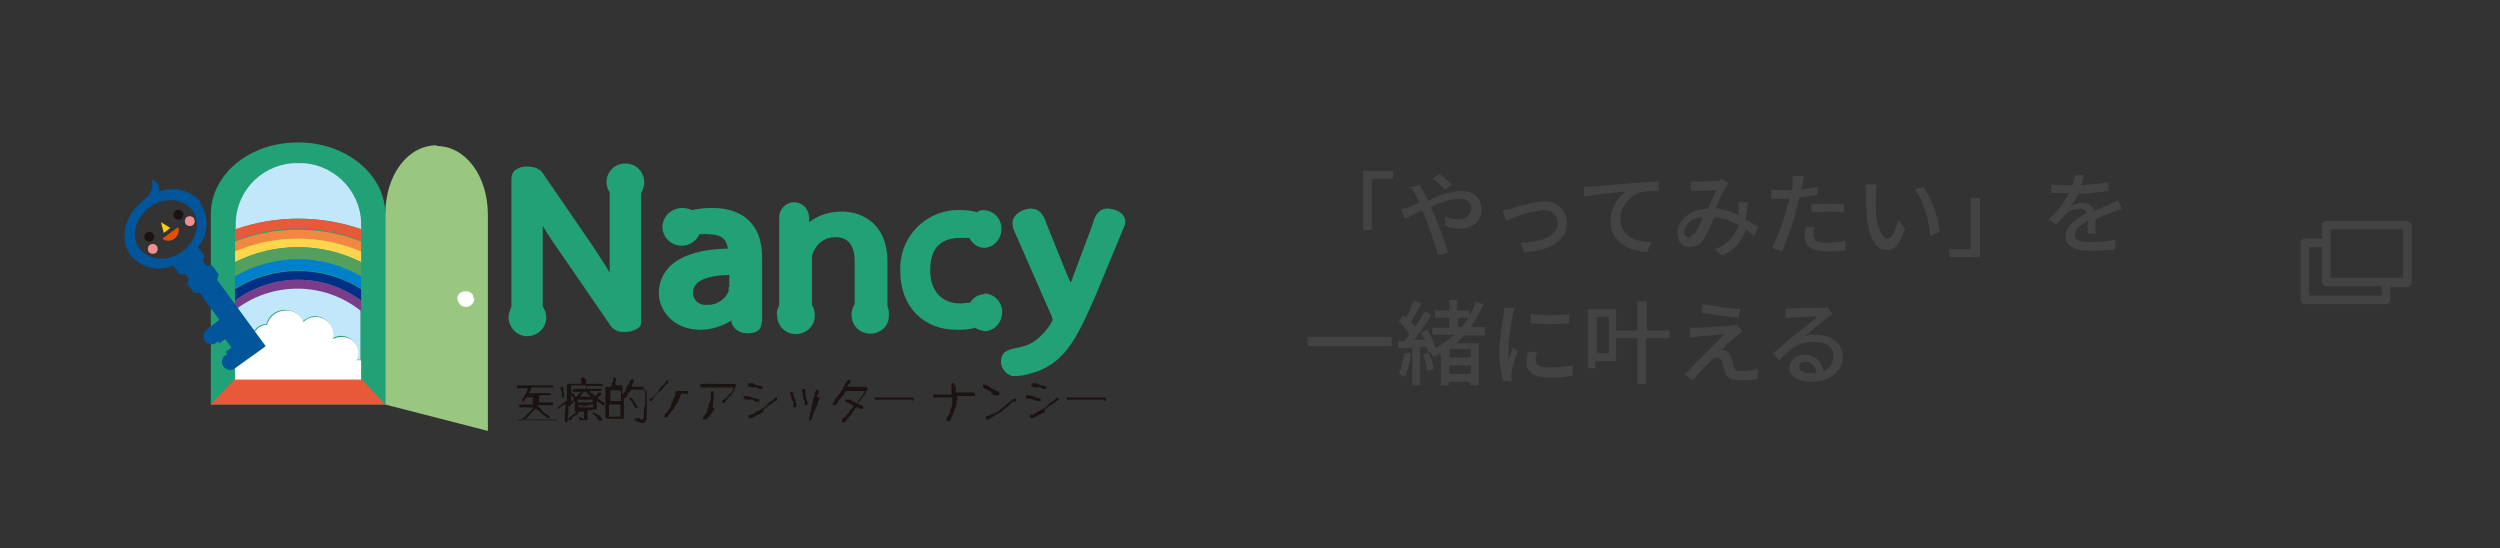 <?xml version="1.0" encoding="UTF-8"?>
<svg id="_レイヤー_1" data-name="レイヤー_1" xmlns="http://www.w3.org/2000/svg" version="1.1" viewBox="0 0 351 77">
  <rect x="0" y="0" width="351" height="77" fill="#333333" stroke="none"/>
  <!-- Generator: Adobe Illustrator 29.6.1, SVG Export Plug-In . SVG Version: 2.1.1 Build 9)  -->
  <defs>
    <style>
      .st0 {
        fill: #00559b;
      }

      .st1 {
        fill: #434343;
      }

      .st2 {
        fill: #003086;
      }

      .st3 {
        fill: #ffd54e;
      }

      .st4 {
        fill: #fff;
      }

      .st5 {
        fill: #c2e7fa;
      }

      .st6 {
        fill: #23a176;
      }

      .st7 {
        fill: #ffd300;
      }

      .st8 {
        fill: #9ac780;
      }

      .st9 {
        fill: #539f5d;
      }

      .st10 {
        fill: #e75939;
      }

      .st11 {
        fill: #0080cc;
      }

      .st12 {
        fill: #f18741;
      }

      .st13 {
        fill: #7b3d8b;
      }

      .st14 {
        fill: #1a1311;
      }

      .st15 {
        fill: #ed8f93;
      }

      .st16 {
        fill: #e74f00;
      }
    </style>
  </defs>
  <g id="_レイヤー_2" data-name="レイヤー_2">
    <g id="_レイヤー_1-2" data-name="レイヤー_1-2">
      <g id="_グループ_242" data-name="グループ_242">
        <g id="_グループ_226" data-name="グループ_226">
          <path id="_パス_634" data-name="パス_634" class="st1" d="M191.4,32.3h1.2v-7.2h3v-1.1h-4.2v8.3ZM203.8,25.9c-.5-.5-1.1-1-1.7-1.5l-.9.7c.6.5,1.2,1,1.7,1.5l1-.7ZM197.9,26.1c.3.3.5.6.7,1,.2.4.4.8.7,1.3-.5.2-.9.4-1.4.6-.4.2-.8.3-1.2.4l.6,1.3c.6-.3,1.4-.7,2.4-1.2l.4,1c.7,1.7,1.3,3.5,1.8,5.3l1.4-.3c-.4-1.4-1.3-4-2-5.5-.1-.3-.3-.6-.4-.9,1.2-.7,2.6-1.1,4-1.2,1.1,0,1.7.6,1.7,1.3s-.6,1.6-1.9,1.6c-.6,0-1.2-.2-1.8-.4v1.3c.6.2,1.3.4,2,.4,2,0,3.1-1.1,3.1-2.7s-1.1-2.6-3-2.6c-1.6.2-3.1.6-4.5,1.4-.2-.5-.5-1-.7-1.4-.1-.2-.4-.7-.5-.9l-1.4.5ZM211,29.7l.5,1.3c1.6-.8,3.4-1.3,5.2-1.5,1,0,1.9.6,2,1.6v.2c0,1.9-2.3,2.7-5.2,2.8l.5,1.3c3.7-.2,6-1.6,6-4.1,0-1.6-1.3-3-2.9-3,0,0,0,0,0,0-.1,0-.2,0-.4,0-1.6.1-3.1.5-4.6,1-.4.1-.8.2-1.3.3h0ZM222.4,26.2v1.4c1.6-.3,4.7-.6,5.9-.7-1.4,1-2.2,2.5-2.2,4.2,0,2.8,2.6,4.2,5.2,4.3l.5-1.4c-2.1,0-4.3-.9-4.3-3.2,0-1.7,1.2-3.3,2.9-3.8.8-.2,1.7-.2,2.5-.2v-1.3c-.9,0-2.2.1-3.6.2-2.4.2-4.6.4-5.6.5-.2,0-.7,0-1.2,0h0ZM237.8,32.8c-.3.3-.4.5-.7.5-.4,0-.7-.3-.6-.7h0c0-1,.9-2,2.6-2.1-.3.8-.7,1.6-1.2,2.4h0ZM246.6,31.7c-.4-.3-.9-.6-1.5-.9.1-.8.2-1.6.3-2.4h-1.3c0,.3,0,.7,0,1.1,0,.2,0,.5,0,.7-1-.5-2.1-.8-3.2-1,.5-1.2,1-2.4,1.4-2.9.1-.2.2-.3.4-.5l-.8-.6c-.2,0-.5.1-.7.2-.6,0-2.1.1-2.8.1h-1v1.3c.4,0,.8,0,1.1,0,.6,0,1.9-.1,2.5-.1-.4.7-.8,1.7-1.2,2.6-2.5.1-4.3,1.6-4.3,3.5,0,1,.6,1.8,1.6,1.9h.2c.7,0,1.4-.4,1.8-1,.6-1,1.1-2.1,1.6-3.2,1.2.1,2.3.5,3.4,1.1-.5,1.6-1.8,2.9-3.4,3.4l1.1.9c1.6-.7,2.8-2,3.3-3.7.4.3.8.6,1.2,1l.6-1.5ZM254.3,29.8c.8,0,1.6-.1,2.4-.1.7,0,1.5,0,2.2.2v-1.2c-.7,0-1.5-.1-2.2-.1-.8,0-1.6,0-2.4.1v1.2ZM255.2,26.2c-.8.2-1.5.3-2.3.4l.2-.8c0-.3.1-.8.2-1.1h-1.6c0,.3,0,.7,0,1,0,.2,0,.6-.1,1-.5,0-.9,0-1.3,0-.5,0-1,0-1.6-.1v1.3c.5,0,.9,0,1.5,0h1c0,.4-.2.9-.3,1.2-.5,2-1.2,3.9-2.1,5.7l1.4.5c.8-1.9,1.5-3.9,2-5.9.1-.5.3-1.1.4-1.7.9-.1,1.7-.2,2.6-.4v-1.3ZM253.6,31.7c-.1.5-.2,1.1-.2,1.6,0,1.3,1.1,2,3.2,2,.9,0,1.7,0,2.5-.2v-1.3c-.8.2-1.7.2-2.6.3-1.6,0-1.9-.5-1.9-1.1,0-.4,0-.8.2-1.1h-1.2ZM263.5,25.9h-1.6c0,.4.1.8.1,1.1,0,1.1,0,2.3.1,3.5.4,3.4,1.5,4.6,2.8,4.6s1.7-.8,2.6-3l-1-1.2c-.3,1.2-.8,2.6-1.5,2.6s-1.4-1.3-1.6-3.4c0-1-.1-1.9,0-2.9,0-.4,0-.9.1-1.3h0ZM270.1,26.2l-1.3.4c1.3,1.5,2,4.3,2.2,6.5l1.3-.5c-.2-2.3-1-4.5-2.3-6.4ZM277.9,27.8h-1.2v7.2h-3v1.1h4.3v-8.3ZM294.2,33.2c0-.6,0-1.6,0-2.4.9-.4,1.7-.8,2.4-1,.4-.1,1-.4,1.3-.5l-.5-1.2-1.2.6c-.6.3-1.3.5-2.1.9-.3-.7-1-1.1-1.7-1.1-.6,0-1.1.1-1.6.4.4-.5.7-1.1,1-1.7,1.4,0,2.8-.2,4.2-.4v-1.2c-1.3.2-2.5.3-3.8.4.2-.6.3-1.1.4-1.4h-1.3c0,.4-.2.9-.3,1.4h-.8c-.7,0-1.5,0-2.2-.1v1.2c.7,0,1.6,0,2.1,0h.4c-.7,1.4-1.7,2.7-2.9,3.7l1.1.8c.4-.5.8-.9,1.2-1.4.6-.6,1.3-.9,2.1-.9.4,0,.8.2,1,.6-1.5.8-3,1.8-3,3.3s1.5,2,3.4,2c1.2,0,2.4,0,3.6-.2v-1.3c-1.2.2-2.4.3-3.6.3-1.3,0-2.1-.2-2.1-1s.7-1.3,1.8-2v1.8h1.2ZM183.6,47.3v1.3h11.8v-1.3h-11.8ZM197.1,49.5c0,1-.3,2-.7,3,.3.1.6.3.9.4.4-1.1.7-2.2.8-3.3h-1ZM199.8,49.8c.3.7.5,1.5.6,2.3l.9-.3c-.1-.8-.4-1.6-.7-2.3l-.9.3ZM206.5,50.2h-3v-1.2h3v1.2ZM203.5,52.5v-1.2h3v1.2h-3ZM204.6,44.6h1.6c-.3.5-.6.9-1,1.3h-.5v-1.3ZM208.5,46.9v-1h-2c.7-1,1.3-2.1,1.8-3.2l-1.1-.3c-.2.7-.5,1.3-.9,1.9v-.7h-1.7v-1.5h-1.1v1.5h-2v1h2v1.4h-2.4v1h3.1c-.8.7-1.7,1.3-2.6,1.9-.3-.9-.7-1.8-1.2-2.6l-.9.4c.2.3.3.6.5,1h-1.5c.9-1,1.8-2.4,2.5-3.5l-1-.5c-.4.8-.8,1.5-1.3,2.2-.2-.2-.4-.5-.6-.7.5-.9,1-1.7,1.5-2.6l-1.1-.4c-.3.8-.6,1.6-1.1,2.4l-.4-.3-.6.8c.6.6,1.1,1.2,1.5,1.8-.2.3-.5.7-.7,1h-.9v1c.7,0,1.3,0,2-.1v5.3h1.1v-5.4h.9c0,.2.2.5.2.7h.1c.3.2.5.4.7.7.3-.2.6-.3,1-.5v4.5h1.1v-.5h3v.5h1.2v-5.9h-3.2c.4-.4.8-.7,1.2-1.1h2.9ZM214.9,44.1v1.3c1.8.1,3.6.1,5.4,0v-1.3c-1.8.2-3.6.2-5.4,0h0ZM214.5,49.4c-.1.5-.2,1.1-.2,1.6,0,1.2,1,2,3.2,2,1.1,0,2.2,0,3.3-.3v-1.4c-1.1.2-2.1.3-3.2.3-1.6,0-2-.5-2-1,0-.4,0-.8.2-1.2h-1.2ZM211.2,43.1c0,.4,0,.7-.1,1.1-.3,1.7-.5,3.4-.6,5.1,0,1.4.2,2.8.5,4.2h1.2c0-.2,0-.4,0-.6,0-.2,0-.4,0-.6.2-1,.5-2,.9-3l-.7-.5c-.2.5-.4,1.1-.6,1.6,0-.4,0-.9,0-1.3,0-1.6.3-3.3.6-4.9,0-.2.2-.7.3-1h-1.5ZM225.9,49.6h-1.7v-5.1h1.7v5.1ZM234.5,46.4h-3.3v-4.1h-1.3v4.1h-3v-3h-4v8.3h1.1v-1h2.9v-3.2h3v6.4h1.2v-6.4h3.3v-1.2ZM239.1,42.7l-.2,1.2c1.5.3,3.9.6,5.2.7l.2-1.2c-1.7-.1-3.5-.4-5.2-.7h0ZM244.6,46.5l-.8-.9c-.2,0-.4.1-.6.1-1,.1-4,.3-4.7.3h-1.2v1.4c.4,0,.8,0,1.2-.2.8,0,2.7-.2,3.6-.3-1.2,1.3-4.4,4.4-4.9,5-.2.2-.5.5-.7.7l1.2.8c.8-1,1.6-1.9,2.5-2.7.2-.3.5-.4.9-.5.3,0,.6.2.7.7s.3,1,.4,1.4c.3.8.9,1.1,2.1,1.1.8,0,1.7,0,2.5-.2v-1.4c-.7.2-1.6.3-2.4.3-.6,0-.9-.2-1-.7s-.3-1-.4-1.3c0-.5-.4-.8-.9-.9-.2,0-.3,0-.5,0,.4-.4,1.7-1.7,2.3-2.1.2-.2.5-.4.8-.6h0ZM254.1,52.4c-.9,0-1.5-.3-1.5-.9s.4-.7.9-.7c.8,0,1.5.7,1.5,1.6-.3,0-.6,0-.9,0h0ZM256.8,43.1c-.3,0-.5.1-.8.1-.7,0-3.6.1-4.3.1-.3,0-.7,0-1,0v1.3c.3,0,.6,0,.9,0l3.6-.2c-.6.6-2.1,1.8-2.9,2.4s-2.4,2-3.4,2.8l.9,1c1.5-1.6,2.7-2.6,4.8-2.6s2.8.9,2.8,2.1c0,.9-.5,1.7-1.4,2-.2-1.4-1.3-2.3-2.7-2.3-1.1,0-2,.7-2.1,1.8h0c0,1.2,1.2,2,3,2,2.9,0,4.5-1.5,4.5-3.5s-1.6-3.1-3.8-3.1c-.5,0-1,0-1.5.2.9-.8,2.5-2.1,3.1-2.6l.8-.5-.7-1Z"/>
        </g>
        <g id="_グループ_223" data-name="グループ_223">
          <g id="_グループ_36" data-name="グループ_36">
            <path id="_パス_150" data-name="パス_150" class="st1" d="M338,31h-11.4c-.3,0-.6.3-.6.6h0v1.9h-2.4c-.3,0-.6.3-.6.6h0v8c0,.3.3.6.6.6h11.4c.3,0,.6-.3.6-.6h0v-1.8h2.4c.3,0,.6-.3.6-.6h0v-8c0-.3-.3-.6-.6-.6,0,0,0,0,0,0ZM334.4,41.5h-10.2v-6.8h1.8v4.9c0,.3.3.6.6.6h7.8v1.3ZM337.4,39h-10.2v-6.8h10.2v6.8h0Z"/>
          </g>
        </g>
        <g id="_グループ_241" data-name="グループ_241">
          <g id="_グループ_238" data-name="グループ_238">
            <path id="_パス_465" data-name="パス_465" class="st6" d="M41.8,20c-6.8,0-12.2,4.5-12.2,10.1v26.7h24.5v-26.7c0-5.6-5.5-10.1-12.2-10.1Z"/>
            <g id="_グループ_235" data-name="グループ_235">
              <path id="_パス_466" data-name="パス_466" class="st8" d="M61.3,20.4c-4,0-7.2,4.1-7.2,9.7v26.7l14.4,3.7v-30.3c0-5.6-3.2-9.7-7.2-9.7Z"/>
              <path id="_パス_467" data-name="パス_467" class="st4" d="M66.6,41.9c0,.6-.5,1.2-1.2,1.2h0c-.6,0-1.1-.5-1.2-1.2h0c0-.6.6-1.1,1.3-1,.6,0,1,.5,1,1Z"/>
            </g>
            <path id="_パス_468" data-name="パス_468" class="st10" d="M29.6,56.8l3.4-3.6h17.7l3.4,3.6h-24.5Z"/>
            <g id="_グループ_236" data-name="グループ_236">
              <path id="_パス_469" data-name="パス_469" class="st5" d="M50.7,32.2v-.9c-.1-4.7-4.1-8.5-8.8-8.4,0,0,0,0,0,0-4.7-.1-8.7,3.6-8.8,8.4v.9c5.7-2,12-2,17.7,0h0Z"/>
              <path id="_パス_470" data-name="パス_470" class="st10" d="M50.7,33.8v-1.6c-5.7-2-12-2-17.7,0v1.6c2.8-1.1,5.8-1.7,8.8-1.7,3,0,6,.6,8.9,1.7Z"/>
              <path id="_パス_471" data-name="パス_471" class="st12" d="M50.7,35.4v-1.5c-5.7-2.2-12-2.2-17.7,0v1.5c5.7-2.4,12.1-2.4,17.7,0Z"/>
              <path id="_パス_472" data-name="パス_472" class="st3" d="M50.7,36.8v-1.5c-5.7-2.4-12.1-2.4-17.7,0v1.5c5.6-2.8,12.1-2.8,17.7,0Z"/>
              <path id="_パス_473" data-name="パス_473" class="st9" d="M50.7,38.8v-2c-5.6-2.8-12.1-2.8-17.7,0v2c5.5-3.2,12.2-3.2,17.7,0Z"/>
              <path id="_パス_474" data-name="パス_474" class="st11" d="M50.7,40.5v-1.7c-5.5-3.2-12.2-3.2-17.7,0v1.7c5.4-3.4,12.3-3.4,17.7,0Z"/>
              <path id="_パス_475" data-name="パス_475" class="st2" d="M50.7,42.2v-1.6c-5.4-3.4-12.3-3.4-17.7,0v1.6c5.3-3.9,12.4-3.9,17.7,0Z"/>
              <path id="_パス_476" data-name="パス_476" class="st13" d="M50.7,43.8v-1.6c-5.3-3.9-12.4-3.9-17.7,0v1.6c5.2-4.1,12.5-4.1,17.7,0Z"/>
              <path id="_パス_477" data-name="パス_477" class="st5" d="M34,48.8c0-.7.6-1.3,1.3-1.3,0,0,0,0,0,0h.1c0-1.1.9-2,2-2,.3-1.2,1.4-2,2.6-2,1.1,0,2.1.6,2.5,1.6.5-.4,1.1-.7,1.7-.7,1.4,0,2.5,1.1,2.5,2.5,0,0,0,0,0,0h0c0,.2,0,.4,0,.6,1.1-.7,2.5-.3,3.2.8.2.4.4.8.3,1.2h0c0,.3,0,.7-.2,1h0c.2,0,.4,0,.6,0v-6.9c-5.2-4.1-12.5-4.1-17.7,0v5.5c.3-.2.6-.3,1-.4h0Z"/>
              <path id="_パス_478" data-name="パス_478" class="st4" d="M50.7,53.3v-2.7c-.2,0-.4-.1-.6,0h0c.1-.3.2-.7.2-1,0-1.3-1-2.3-2.3-2.3,0,0,0,0,0,0h0c-.4,0-.9.1-1.2.3,0-.2,0-.4,0-.6,0-1.4-1.1-2.5-2.5-2.5h0c-.6,0-1.2.2-1.7.7-.4-1-1.4-1.7-2.5-1.6-1.2,0-2.3.8-2.6,2-1.1,0-2,.9-2,2h-.1c-.7,0-1.4.5-1.4,1.3,0,0,0,0,0,0h0c-.4,0-.7.2-1,.4v4h17.7Z"/>
            </g>
            <path id="_パス_479" data-name="パス_479" class="st0" d="M28.2,28.4c-1.4-1.7-3.8-2.3-5.9-1.5.2-.8-.3-1.5-1-1.7.3,1-.1,2.1-1,2.8h0c-.2.1-.4.3-.6.5h0c-2.3,2-2.9,5.2-1.4,7.3,1.5,1.8,3.9,2.4,6,1.5h0l.9,1.2h.8l.5.6-.2.8.9,1.2h.8l2.8,3.8-1.8,1.4c-.5.4-.6,1.1-.2,1.6h0c.4.5,1.1.6,1.6.2h0l.2-.2.2.3.8-.6.9,1.2-.8.6.2.3-.3.2c-.5.4-.6,1.1-.2,1.6h0c.4.5,1.1.6,1.6.2l1.8-1.3,1-.7,1.5-1.1-6.8-9.3.2-.8-.9-1.2h-.8l-.5-.6.2-.8-.9-1.2h0c1.5-1.8,1.6-4.3.3-6.2ZM25.6,35.3c-2,1.5-4.7,1.3-6-.4s-.6-4.3,1.4-5.8,4.7-1.3,6,.4.6,4.3-1.4,5.8Z"/>
            <path id="_パス_480" data-name="パス_480" class="st14" d="M21.5,32.8c.2.3.2.7-.1,1,0,0,0,0,0,0h0c-.3.2-.7.2-1-.1,0,0,0,0,0,0h0c-.2-.3-.2-.7.1-1,0,0,0,0,0,0h0c.3-.2.7-.2,1,.1,0,0,0,0,0,0Z"/>
            <path id="_パス_481" data-name="パス_481" class="st14" d="M25.6,29.7c.2.3.2.7-.1,1,0,0,0,0,0,0h0c-.3.2-.7.2-1-.1,0,0,0,0,0,0h0c-.2-.3-.2-.7.1-1,0,0,0,0,0,0,.3-.2.7-.2,1,.1,0,0,0,0,0,0Z"/>
            <path id="_パス_482" data-name="パス_482" class="st7" d="M23,32.7h0s0,0,0,0l-.4-1.5s0,0,0,0h0s0,0,0,0l1.3.8s0,0,0,0h0l-.9.7h0Z"/>
            <g id="_グループ_237" data-name="グループ_237">
              <path id="_パス_483" data-name="パス_483" class="st15" d="M22,34.5c.2.3.2.7-.1,1,0,0,0,0,0,0h0c-.3.2-.7.2-1-.1,0,0,0,0,0,0h0c-.2-.3-.2-.7.1-1,0,0,0,0,0,0h0c.3-.2.7-.2,1,.1,0,0,0,0,0,0Z"/>
              <path id="_パス_484" data-name="パス_484" class="st15" d="M27.2,30.6c.2.3.2.7-.1,1,0,0,0,0,0,0h0c-.3.2-.7.2-1-.1,0,0,0,0,0,0h0c-.2-.3-.2-.7.1-1,0,0,0,0,0,0h0c.3-.2.7-.2,1,.1,0,0,0,0,0,0Z"/>
              <path id="_パス_485" data-name="パス_485" class="st16" d="M25,31.9c.3.4,0,1.2-.5,1.6-.5.4-1.2.4-1.7,0l2.2-1.6Z"/>
            </g>
          </g>
          <g id="_グループ_239" data-name="グループ_239">
            <path id="_パス_486" data-name="パス_486" class="st6" d="M138.2,41.3c-.8,0-1.6.5-2,1.2-.5,0-.9.1-1.4.1-2.6,0-4.2-1.8-4.2-4.6s1.1-4.6,4.3-4.6c.4,0,.8,0,1.2,0,.4.8,1.2,1.4,2.1,1.4,1.5-.1,2.5-1.4,2.4-2.9-.1-1.3-1.1-2.3-2.4-2.4-.3,0-.7,0-1,.3-.7-.2-1.5-.3-2.3-.3-4.5-.2-8.3,3.3-8.5,7.8,0,0,0,0,0,0,0,.2,0,.5,0,.8,0,4.9,3.2,8.2,7.9,8.2.9,0,1.7,0,2.6-.3.4.3.9.4,1.4.5,1.5-.1,2.5-1.4,2.4-2.9-.1-1.3-1.1-2.3-2.4-2.4h0Z"/>
            <path id="_パス_487" data-name="パス_487" class="st6" d="M124.6,43.2v-6.5c0-5.2-3.5-7-6.4-7-1.7,0-3.3.5-4.6,1.5v-.6h0c0-1.2-.9-2.2-2.1-2.2,0,0,0,0,0,0-1.2,0-2.1,1-2.1,2.1h0v.3c0,1.1,0,2.2,0,3.8v8.3c-.2.4-.4.9-.3,1.3,0,1.5,1.1,2.7,2.6,2.7s2.7-1.1,2.7-2.6c0-.5-.1-1-.4-1.5v-6.4c0-.3,0-.7.2-1,.5-1.3,1.7-2.1,3-2.1.7,0,2.8,0,2.8,3.4v6c-.8,1.2-.5,2.9.7,3.7s2.9.5,3.7-.7c.3-.4.4-.9.4-1.5,0-.4,0-.8-.2-1.2Z"/>
            <path id="_パス_488" data-name="パス_488" class="st6" d="M155.8,29.3c-1.4-.2-2.1.9-2.4,2.2l-2.8,7.5c0,.2-.2.5-.3.7,0-.2-.2-.5-.3-.7l-3-7.4c-.4-1.3-1-2.4-2.4-2.3s-2.7,1.1-2.4,2.4c0,.2,0,.3.1.5h0l5.4,12.3h0c0,0,0,.2.1.3,0,0,0,.2-.1.3-.5,1-1.3,1.9-2.2,2.6-.6.5-1.3.8-2.1,1-1.3.3-2.6.4-2.8,1.6-.3,1.1.5,2.3,1.6,2.5h.1c.8,0,1.7-.1,2.5-.4,1.2-.3,2.4-.9,3.4-1.7,2-1.6,3.4-4,5.7-9.4l3.9-9.4c.6-1.2-.2-2.4-2.1-2.6Z"/>
            <path id="_パス_489" data-name="パス_489" class="st6" d="M90,44.9v-17.8c.8-1.2.5-2.9-.7-3.7-1.2-.8-2.9-.5-3.7.7-.6.9-.6,2,0,2.9v6.6c0,1.7,0,3.2,0,4.7-.6-1.1-1.4-2.2-2.2-3.5l-7-10.2h0c-.4-.8-1.3-1.2-2.1-1.2-.8-.1-1.6.1-2.2.7-.2.3-.3.7-.3,1v18c-.2.4-.4.9-.4,1.4,0,1.5,1.2,2.7,2.6,2.7,1.5,0,2.7-1.2,2.7-2.6,0-.6-.2-1.1-.5-1.6v-11.3c.7,1.2,1.5,2.4,2.5,3.8l6.8,9.9c.4.8,1.3,1.3,2.2,1.2.8,0,1.5-.2,2.1-.7.1-.1.2-.3.2-.5,0,0,0-.1,0-.2v-.4h0Z"/>
            <path id="_パス_490" data-name="パス_490" class="st6" d="M107,45.3v-.5s0-.1,0-.2c0-.8,0-1.9,0-3v-5.5c0-4.4-2.5-6.9-7-6.9-1,0-1.9.1-2.9.3-.4-.2-.8-.3-1.3-.3-1.5,0-2.7,1.1-2.8,2.6,0,0,0,0,0,0h0c0,1.5,1.2,2.7,2.7,2.7,1.1,0,2-.6,2.5-1.6.4,0,.8-.1,1.3,0h0c1.7,0,2.5.6,2.7,2-8.4.2-9.7,4-9.7,6.3s2,5.1,5.8,5.1c1.6,0,3.1-.5,4.4-1.3v.2c0,.1,0,.2.1.3.3.8,1.2,1.3,2.1,1.3,1.4,0,1.9-.5,2-1.3,0-.1.1-.3.1-.4ZM102.3,40.3c0,.2,0,.4,0,.6-.5,1.2-1.8,2-3.1,1.9-.9.1-1.7-.5-1.9-1.4,0,0,0-.2,0-.3,0-1.6,1.7-2.4,5.1-2.5v1.7Z"/>
          </g>
          <g id="_グループ_240" data-name="グループ_240">
            <path id="_パス_491" data-name="パス_491" class="st14" d="M78.2,58.7c0,0,0,.1-.1.2,0,0-.1,0-.2,0,0,0-.2,0-.3,0h-.2c0,0-.1,0-.2,0-.1,0-.3,0-.4,0,0,0-.1,0-.2,0h-1c0,0-.2,0-.3,0-.1,0-.2,0-.3,0h-.3c-.1,0-.3,0-.4,0-.2,0-.3,0-.5,0h-.4c-.2,0-.4,0-.6,0,0,0-.1,0-.2-.1,0-.1,0-.3,0-.5,0,0,0,0,0,0,0-.2,0-.3,0-.5,0,0,0,0,0-.1,0,0,0,0,0,0,0,0,0,0,0-.1,0,0,0,0,0,0,0,0,0-.1,0-.2,0,0,0-.1,0-.2,0,0,0-.1,0-.2,0,0,0-.2,0-.2,0,0,0-.2,0-.2,0-.2,0-.3,0-.5,0,0,0,0,0-.2v-.3c0,0,0-.1,0-.2v-.8c0,0,0-.2,0-.2,0,0,0-.1,0-.2,0,0,0,0,0-.1,0,0,0,0,0,0,0,0,0,0,0,0,0,0,0,0,0,0,0,0,.1,0,.2,0h.2c0,0,.1,0,.2,0,0,0,.2,0,.2,0,.1,0,.2,0,.3,0h.7c0,0,.2,0,.2,0,0,0,.2,0,.2,0h.2s0,0,0,0c0,0,.2,0,.3,0h.3c.1,0,.2,0,.3,0,.1,0,.2,0,.3,0,.1,0,.2,0,.3,0,0,0,0,0,.1,0h.5c0,0,.2,0,.3,0,.1,0,.2,0,.3.1,0,0,0,0,0,0,0,0,0,.1,0,.2,0,0-.1,0-.2,0h-.8c-.1,0-.3,0-.4,0h-.4c0,0-.2,0-.3,0h-1c0,0,0,.2-.1.4s-.2.4-.2.4h.6c.2,0,.4,0,.6,0,.1,0,.2,0,.3,0h.9c0,0,.4,0,.4,0,0,0,.2,0,.2.1,0,0,0,0,0,0h0c0,.1,0,.2-.2.2h-.4c-.1,0-.3,0-.4,0-.2,0-.4,0-.6,0,0,0,0,0,0,0,0,.1,0,.3,0,.5v.5h1.4c.1,0,.2,0,.3,0h.2c0,0,.1.1.1.2h0c0,.1-.1.2-.3.2h-1.2s-.1,0-.2,0h-.3c0,0-.1,0-.2,0,0,0,0,0,0,.1,0,0,.1.2.2.2,0,0,.2,0,.2.2h0c.2.3.3.4.5.5l.2.2c0,0,.1,0,.2.1,0,0,.2.1.2.2.1,0,.2.2.2.2,0,0,0,0,0,.1,0,0,0,0-.1,0h-.2c-.1,0-.3-.2-.6-.5-.1,0-.2-.1-.3-.2,0,0-.2-.1-.2-.2,0,0-.2-.2-.2-.2,0,0,0,0-.1,0h-.1c0-.2,0-.2-.2-.2,0,0,0,0-.2.2l-.2.2c-.1.1-.3.3-.4.4,0,.1-.2.2-.3.3-.1.1-.2.2-.3.3,0,.1-.2.2-.3.2,0,0-.1,0-.2,0,0,0,0-.1,0-.2h0l.4-.3.4-.4.3-.3c.1-.1.2-.2.3-.3,0,0,0-.1.1-.2,0,0,0,0,0-.1h0c-.1,0-.3,0-.4,0h-1.3c-.1,0-.2,0-.2-.2,0-.1,0-.2,0-.2,0,0,0,0,.1,0h.3c0,0,.1,0,.2,0,0,0,0,0,.1,0h.3c.2,0,.4,0,.6,0h.3c0-.1,0-.2,0-.4,0-.1,0-.2,0-.3,0-.1,0-.2,0-.3-.1,0-.3,0-.4,0-.1,0-.2,0-.3,0,0,0-.1,0-.2,0,0,0,0,0,0,0,0,.1-.1.2-.2.3,0,.1-.1.2-.2.3h0c0,0-.2,0-.2-.1,0,0,0-.1,0-.2.2-.3.4-.6.6-1,0,0,.1-.2.2-.4v-.2s0,0,0,0c-.1,0-.2,0-.4,0-.1,0-.2,0-.3,0h-.4c-.1,0-.2,0-.4,0,0,0,0,.1,0,.2,0,.3,0,.5,0,.8h0c0,.1,0,.2,0,.2,0,0,0,0,0,0v.3h0c0,.1,0,.2,0,.2,0,0,0,.1,0,.2,0,0,0,.1,0,.2,0,0,0,.1,0,.2,0,0,0,0,0,0,0,0,0,.2,0,.2,0,0,0,.2,0,.2,0,0,0,.1,0,.2,0,0,0,0,0,.1,0,0,0,.1,0,.2v.2c0,0,0,.1,0,.2v.3c0,.1,0,.2,0,.3,0,0,0,.1,0,.2h0c0,.1.2.1.2.1,0,0,.2,0,.3,0h1.1s.1,0,.2,0h.5c0,0,.2,0,.3,0,0,0,.2,0,.3,0h.3c0,0,.1,0,.2,0h1.8c.1,0,.2,0,.2.2Z"/>
            <path id="_パス_492" data-name="パス_492" class="st14" d="M83.1,57.6h-.3c0,0-.2,0-.3,0h0c0,.1,0,.3,0,.4h0c0,.2,0,.2,0,.3,0,0,0,0,0,.1v.2c0,0,0,.2,0,.2,0,.1,0,.2-.2.2,0,0,0,0,0,0h-.2c0,0-.1,0-.2,0-.1,0-.2,0-.3,0-.2,0-.3-.1-.3-.2,0,0,0-.2,0-.2,0,0,.1,0,.2,0l.4.2h.1c0,0,0-.2,0-.2,0,0,0-.2,0-.2,0-.1,0-.3,0-.4,0,0,0,0,0-.1h0c0-.2,0-.2-.1-.1h-.7c-.2,0-.4,0-.5,0,0,0,0-.1,0-.2,0-.2,0-.2,0-.2,0-.1,0-.3,0-.4h0v-.4c0,0,0-.2,0-.3h-.2c0,.2,0,.2,0,.2-.1.1-.3.2-.4.4,0,0,0,0,0,.1,0,0-.1,0-.2,0,0,0,0,0-.1,0,0,0,0,0,0,.1,0,.1,0,.2,0,.4,0,0,0,.1,0,.2,0,0,0,.1,0,.2,0,.2,0,.5-.1.7,0,.1,0,.2,0,.3,0,0,0,.2,0,.2,0,.2,0,.2-.2.2-.1,0-.2,0-.2-.2,0,0,0-.2,0-.2,0,0,0,0,0-.1,0,0,0-.2,0-.3,0,0,0-.2,0-.3,0-.1,0-.2,0-.3,0-.2,0-.4.1-.5,0,0,0-.2,0-.3,0,0,0-.1,0-.2,0,0,0-.1,0-.2l-.3.2c0,0-.2.2-.3.2l-.4.3s0,0,0,0c0,0-.1,0-.1,0,0,0,0,0,0-.2,0,0,0,0,0,0,0,0,.2-.2.3-.2,0,0,.2-.1.2-.2,0,0,.2-.2.4-.3,0,0,.1-.1.2-.2h.2v-.3c0,0,0-.2,0-.3,0,0,0-.2,0-.3,0-.1,0-.2,0-.3v-.3c0,0,0-.2,0-.2,0,0,0-.2,0-.3v-.2c0,0,0-.1.1-.2.2,0,.3,0,.5,0h.9c.1,0,.2,0,.3,0,0,0,.2,0,.2,0,0,0,0-.1,0-.2,0-.2,0-.3,0-.2,0,0,0-.1,0-.2,0,0,0,0,0,0,0,0,0,0,0,0,0-.1,0-.3.2-.3.1,0,.3,0,.3.2.1,0,.2,0,.2.2,0,.2,0,.3,0,.5,0,0,0,0,0,0h.2c0,0,.2,0,.2,0,.2,0,.5,0,.7,0,.1,0,.2,0,.3,0,0,0,.2,0,.3,0,0,0,.1,0,.2,0,0,0,.1,0,.2,0,0,0,.2,0,.2,0,0,0,0,.2,0,.3,0,0,0,.1-.2,0h-1.4c0,0-.1,0-.2,0-.1,0-.2,0-.4,0h0c0,0,0,.2,0,.2,0,0,0,.2-.1.2h.5c0,0,.2,0,.3,0h1.1c0,0,.1,0,.2,0,0,0,0,0,0,.1,0,0,0,.2,0,.2,0,0-.1,0-.2,0,0,0-.1,0-.2,0h-1.2v.2c.2,0,.2.1.3.1,0,0,.1,0,.2.1,0,.1.2.2.3.3.1-.1.3-.3.4-.5,0,0,.1,0,.2,0,.1,0,.2,0,.2.2,0,0,0,.2-.1.2-.1.1-.3.2-.4.4.2.2.5.4.7.5.2.1.3.2.3.4,0,0-.1.1-.2.1-.1,0-.2,0-.3-.2l-.3-.2c-.1,0-.2-.1-.3-.2,0,.1,0,.2,0,.3v.4c0,.1,0,.3,0,.4,0,0,0,.1-.1.1,0,0-.1,0-.2,0h-.2c0,0-.1,0-.2,0ZM79.1,55.9c-.1,0-.2,0-.2-.2,0-.1,0-.2,0-.3v-.4c-.2-.2-.2-.3-.2-.5,0-.1,0-.2.2-.2,0,0,.2,0,.2.2,0,0,0,0,0,0h0c0,.2,0,.2,0,.3v.2c0,.1.1.3.1.4,0,0,0,0,0,0,0,0,0,.1,0,.2,0,0,0,.2-.2.2,0,0,0,0,0,0h.1ZM80.3,58.9h-.2c0,.1,0,.1-.1.1,0,0-.2,0-.2-.2,0,0,0,0,0,0,0,0,.1-.2.4-.4l.3-.2.5-.4s0,0,0,0c0,0,.2,0,.2.1,0,0,0,0,0,0h0c0,.1,0,.2-.3.4h-.1c0,0,0,0,0,0l-.2.2h-.2c0,.1-.1.2-.1.2h0ZM79.8,56.6l.5-.3c.1,0,.2-.2.3-.3,0-.1-.1-.2-.2-.3,0,0-.1-.2-.2-.3,0,0,0-.1,0-.2,0,0,0,0,.1,0,0,0,.2,0,.3.2,0,.1.1.2.2.3.2,0,.3-.2.4-.3.1-.1.3-.3.4-.4h-.2c-.2,0-.3,0-.5,0-.2,0-.3,0-.5,0,0,0,0,0,0,0h0c0,0,0-.1,0-.2,0-.1.2-.2.3-.2,0,0,.2,0,.3,0h.8c.1,0,.3,0,.4,0,0,0,.1-.2.1-.3,0,0,0-.1,0-.2h-1.2c0,0-.1,0-.2,0h-.2c-.3,0-.5,0-.5,0,0,0,0,.1,0,.2,0,0,0,.1,0,.2v.2c0,.1,0,.2,0,.4,0,.2,0,.3,0,.5,0,0,0,0,0,0,0,0,0,0,0,0,0,.1,0,.3,0,.5v.2h0ZM82.9,56.9h0s0,0,0,0c0,0-.1,0-.2,0,0,0-.1,0-.2,0-.1,0-.3,0-.4,0h-.3c-.1,0-.2,0-.4,0,0,0-.1,0-.2,0,0,0,0,.2,0,.3h0M81.1,57.2h1.9c.1,0,.2,0,.3,0,0-.1,0-.3,0-.4,0,0,0,0-.1,0,0,0-.1,0-.2,0,0,0-.2,0-.2,0l-1.7.4ZM81.1,56.5c0,0,.2,0,.3,0h.3c.1,0,.3,0,.4,0,0,0,.2,0,.2,0,0,0,.2,0,.2,0,.1,0,.2,0,.3,0h.2c0,0,.2,0,.2,0,0-.1,0-.3,0-.4,0,0-.2,0-.2,0,0,0-.2,0-.2,0,0,0-.1,0-.2,0,0,0-.2,0-.2,0h-.2c-.2,0-.4,0-.5,0-.1,0-.3,0-.4,0,0,0-.1,0-.2,0,0,0,0,0,0,0,0,.1,0,.2,0,.3h0ZM81.4,55.7h1.2s0,0,.1,0c0,0,0,0,.1,0h.2c-.3-.2-.5-.5-.7-.7-.1,0-.3,0-.4,0,0,.1-.1.2-.2.3,0,0-.1.2-.2.3l-.2.2ZM83.9,58.6c-.1,0-.2-.1-.3-.2,0,0-.2-.2-.3-.2,0,0,0,0-.1,0,0,0,0,0,0-.1,0,0,0,0,0,0,0,0,.1-.1.2-.2,0,0,0,0,0,0,0,0,.1.1.2.1.1.1.3.3.5.3h.2c0,.1,0,.2,0,.2l.2.2s0,0,0,.2c0,.1,0,.2-.2.2,0,0,0,0,0,0-.2,0-.3-.2-.5-.3h0Z"/>
            <path id="_パス_493" data-name="パス_493" class="st14" d="M90.8,54.8s0,0,0,.1c0,0,0,.1,0,.2,0,0,0,.1,0,.2,0,0,0,.2,0,.3,0,0,0,.2,0,.3,0,0,0,.2,0,.2v.4s0,0,0,.1c0,.1,0,.2,0,.3,0,0,0,.2,0,.2,0,0,0,.1,0,.2,0,0,0,.1,0,.2,0,.1,0,.2,0,.4,0,0,0,.1,0,.2,0,0,0,.1,0,.2h0c0,0,0,.1,0,.2,0,0,0,.1,0,.2,0,0,0,0,0,.1,0,0,0,0,0,.1l-.2.3c0,0-.1.1-.2.2,0,0-.1,0-.2,0,0,0-.1,0-.2,0l-.7-.3c-.1,0-.2-.1-.2-.2,0,0,0-.2.2-.2h0c0,0,.2,0,.2,0h.2c0,0,.3.2.3.2,0,0,.1,0,.2,0,.1-.1.2-.3.2-.4,0,0,0-.2,0-.3,0,0,0-.1,0-.2,0-.3,0-.6.2-1.2h0c0-.2,0-.2,0-.3,0,0,0-.2,0-.2,0,0,0-.1,0-.2v-.3c0,0,0-.1,0-.2v-.5s0,0,0,0c0,0,0-.1,0-.2,0,0,0-.1,0-.2,0,0,0,0-.1,0h-.3s0,0-.1,0c0,0-.1,0-.2,0,0,0-.2,0-.2,0h-.9c0,0-.1,0-.2,0,0,0,0,.2-.2.3,0,0-.1.2-.2.2,0,0,0,.1-.1.2,0,0,0,.1-.1.2,0,.1-.1.2-.2.3,0,0-.2,0-.2,0v.3c0,0,0,.1,0,.2v.4s0,0,0,.1v1c0,.2,0,.4,0,.6,0,0,0,.1,0,.2,0,0,0,.1-.2.1,0,0-.2,0-.3,0h-.3c0,0-.1,0-.2,0-.1,0-.2,0-.3,0h-.4c0,0-.1,0-.2,0h-.2c-.3,0-.5-.1-.5-.3h0v-.8c0-.2,0-.4,0-.7,0,0,0-.2,0-.3,0,0,0-.2,0-.3,0-.2,0-.3,0-.5,0,0,0-.1,0-.2,0,0,0-.1,0-.2v-.8s0,0,0-.1c0,0,0,0,0-.1,0-.1,0-.2.2-.2,0,0,0,0,0,0h.6s0-.1.1-.3c0-.2,0-.3.2-.5,0,0,0-.2,0-.3,0,0,0-.1,0-.2,0,0,.1,0,.2,0,.1,0,.2.1.2.2,0,0,0,0,0,0,0,.1,0,.3-.1.4h0c0,.1,0,.4,0,.4h0c0,.1.3.1.3.1h.3c0,0,.2,0,.2,0,.1,0,.2,0,.2.2h0c0,.1,0,.2,0,.2,0,0,0,.1,0,.2v.4c0,0,0,.2,0,.3,0,0,0,0,0,0,.1-.1.3-.3.4-.5,0,0,0,0,0,0h0c0-.1,0-.2.1-.3,0-.1.1-.3.2-.4,0-.1.1-.2.2-.3,0,0,.1-.2.1-.3,0-.1.1-.2.2-.3,0,0,0,0,.2,0,0,0,.1,0,.2,0,0,0,0,0,0,.1,0,0,0,.1,0,.2,0,0-.1.2-.2.3,0,0,0,.2-.1.3,0,0,0,0,0,.1h0c0,.1,0,0,0,0,.1,0,.2,0,.3,0h.1c.1,0,.3,0,.4,0,0,0,0,0,.1,0h.1c.2,0,.4,0,.6,0,0,0,.1,0,.1.2,0,0,0,.2,0,.2,0,0,0,.1,0,.2ZM87.1,57v-.2c0,0-.1,0-.2,0h-.7c0,0-.2,0-.2,0h-.5c0,0,0,.2,0,.3,0,0,0,.2,0,.3v.3h0v.2c0,.1,0,.2,0,.3v.3c0,.1,0,0,.1,0h.4c0,0,.1,0,.2,0h.2s0,0,.1,0c0,0,.2,0,.3,0,0,0,.2,0,.3,0,0,0,0,0,0-.2v-.7c0-.1,0-.3,0-.5,0,0,0,0,0-.1h0ZM87.1,55c0,0,0-.1,0-.2h0c0,0-.2,0-.3,0,0,0-.2,0-.3,0h-.5c-.1,0-.2,0-.3,0,0,0,0,.1,0,.2v1.3h0c.2,0,.4,0,.6,0,0,0,0,0,.1,0,0,0,.1,0,.2,0,.1,0,.2,0,.3,0,.1,0,.2,0,.3,0,0,0,0-.1,0-.2,0,0,0-.1,0-.2,0,0,0-.1,0-.2v-.6c0,0,0-.1,0-.2h0ZM89.3,57.3c0,0-.2,0-.2-.2,0,0-.1-.2-.1-.2,0,0-.1-.2-.2-.3v-.2c-.1,0-.3-.2-.3-.2,0,0-.1-.1-.1-.2,0,0,0-.1,0-.2,0,0,0,0,.1,0,0,0,.1,0,.2.1l.2.2c0,0,0,.1.1.2,0,0,0,.1.1.2,0,0,.1.1.2.2v.2c.2,0,.2.1.2.2,0,0,0,0,0,0,0,0,0,.2-.2.2h0Z"/>
            <path id="_パス_494" data-name="パス_494" class="st14" d="M96.3,55.2c0,0-.1,0-.2,0,0,0-.1,0-.2,0,0,0-.1,0-.2,0,0,.1-.1.3-.2.4v.2c-.1.1-.2.3-.3.5,0,.1,0,.2-.2.3,0,.1-.1.3-.2.4,0,.1-.1.2-.2.3,0,0,0,0,0,0,0,0,0,0,0,0,0,.2-.2.3-.3.4-.1.1-.2.3-.3.4,0,0-.2.2-.2.3,0,.1-.2.2-.3.2,0,0-.1,0-.2,0,0,0,0-.1,0-.2,0,0,0-.1,0-.2,0-.1.2-.2.3-.3,0,0,.2-.2.3-.4,0,0,.2-.2.2-.3,0-.1.2-.3.2-.4,0,0,0-.1,0-.2,0-.2.2-.3.2-.4l.3-.7c0,0,0-.2,0-.3,0,0,0-.2.1-.3-.1,0-.3,0-.4,0h-1.8c0,0-.2.1-.4.3l-.4.5-.2.3c0,.1-.2.2-.3.3,0,0-.2,0-.2,0,0,0,0,0,0-.1,0-.1,0-.2.2-.3h.3c0-.2,0-.3.2-.3,0,0,.1,0,.1-.2l.3-.3.2-.3.2-.2v-.2c.2-.2.4-.3.5-.4.1-.1.2-.3.3-.4,0,0,.1-.1.1-.2h0c0,0,0,0,0,0,0,0,.1,0,.2,0,0,0,0,.1,0,.2,0,.1,0,.2-.2.3-.1.1-.2.2-.3.3,0,.1-.2.2-.2.3,0,0-.1.1-.2.2,0,0,0,.1-.1.2.1,0,.3,0,.4,0,0,0,.2,0,.3,0,.3,0,.6,0,.9,0,.2,0,.3,0,.5,0,.2,0,.3,0,.5,0h.9c0,0,0,0,.1,0,0,0,.1,0,.2,0,0,0,0,.1,0,.2,0,0,0,.2-.1.2,0,0-.2,0-.2,0h-.3c0,0-.2,0-.2-.1Z"/>
            <path id="_パス_495" data-name="パス_495" class="st14" d="M100.8,53.9c.2,0,.4,0,.7,0,.3,0,.8,0,1.4,0,.2,0,.3,0,.4.1,0,0,0,0,0,0,0,0,0,.1,0,.2,0,0,0,.2-.1.2,0,0,0,0,0,.2,0,0-.2.2-.2.3,0,0-.1.2-.2.3-.1.2-.3.4-.5.6-.1.1-.3.3-.5.6,0,0,0,.2-.2.2-.1,0-.2,0-.2-.2,0,0,0,0,0,0h0c0-.1,0-.2.2-.3l.3-.2c0,0,.1,0,.2-.1v-.2c.1,0,.2,0,.2-.1,0,0,.2-.2.5-.5,0,0,0-.1.1-.2v-.2c.1,0,.2-.2.2-.2h-1.7c-.1,0-.2,0-.3,0-.2,0-.4,0-.6,0h-2c-.1,0-.2-.1-.2-.3h0c0-.1,0-.2.2-.2,0,0,0,0,0,0,.3,0,.5,0,.8,0,.1,0,.2,0,.4,0,.1,0,.3,0,.4,0h.5c.2,0,.4,0,.6.1ZM100.3,57.3s0,0,0,0c0,0,0,0,0,.1-.3.6-.7,1.1-1.2,1.5,0,0,0,0-.2,0,0,0-.1,0-.2,0,0,0,0-.1,0-.2,0,0,0-.2.1-.2,0,0,.1,0,.1-.2,0,0,.2-.1.2-.2,0,0,.1-.2.2-.2,0,0,0-.1,0-.2h0c0-.2,0-.3.1-.4,0,0,.1-.2.1-.3v-.3c.1-.1.2-.3.3-.6,0-.1,0-.2,0-.3,0,0,0-.1,0-.2v-.2s0,0,0-.1h0c0-.2,0-.2,0-.3,0,0,.2-.1.2-.1.1,0,.2,0,.2.1,0,.1,0,.3,0,.4,0,0,0,.2,0,.2,0,.3,0,.6-.1.9,0,0,0,.2,0,.3,0,0,0,.1,0,.2,0,0,0,0-.1.2Z"/>
            <path id="_パス_496" data-name="パス_496" class="st14" d="M105.6,56.1h-.4c0,0,0,0-.1,0h-.5c0-.1-.2-.2-.2-.2,0,0,0,0,0-.1,0,0,0-.1.1-.2,0,0,0,0,.1,0,0,0,0,0,.1,0h.1c.1,0,.3,0,.4.1.2,0,.3,0,.5.2.2,0,.3,0,.5.1h.2c.1,0,.2.1.2.2,0,0,0,.1,0,.2,0,0,0,0-.1,0,0,0-.1,0-.2,0h-.2c0,0-.5-.3-.5-.3ZM106.1,54.4s0,0,0,0c0,0,0,0-.1,0h-.2c0,0-.2,0-.2,0-.1,0-.3-.1-.4-.1,0,0-.2,0-.2-.2,0,0,0,0,0-.1,0,0,0-.1.2-.2h0c0,0,.1,0,.2,0h.1c0,0,0,0,0,0,.3,0,.5.2.8.3.2,0,.3,0,.4.1,0,0,.1,0,.2,0,.1,0,.2.1.2.2,0,0,0,.1,0,.2,0,0,0,0-.1,0,0,0-.1,0-.2,0h-.2c0,0-.5-.3-.5-.3ZM107.3,57.8c0,0-.1,0-.2.1,0,0-.1,0-.2.1,0,0-.1,0-.2.1,0,0-.1.1-.2.1,0,0-.2,0-.2.1-.2,0-.3.2-.5.3-.1,0-.2.1-.4.1-.2,0-.3,0-.3-.2,0-.1,0-.2.2-.3h.3c0-.1.1-.1.1-.1,0,0,0,0,0,0,0,0,.2,0,.2-.1,0,0,.1-.1.2-.1,0,0,.2-.2.3-.2,0,0,.2,0,.2-.1l.5-.3c.2,0,.3-.2.4-.3,0,0,.2,0,.2-.2,0,0,.1-.1.2-.2,0,0,.2-.2.3-.2,0,0,.2-.1.3-.2,0,0,.1-.1.2-.2,0,0,.1-.1.2-.2h0c.1,0,.2,0,.2.2,0,0,0,0,0,0h0c0,.2-.1.3-.2.3,0,0-.1,0-.2.1-.2.2-.4.3-.6.4l-.4.3-.2.2c-.2,0-.3.2-.4.3h0Z"/>
            <path id="_パス_497" data-name="パス_497" class="st14" d="M111.1,55.9s0,0,0,0c0,0,0,0,0,0,0,0,0-.1,0-.2,0-.1-.1-.3-.2-.5,0-.1,0-.2.2-.2,0,0,0,0,0,0h0c.1,0,.2,0,.3.2,0,0,0,.2,0,.2v.2c.1.2.2.4.3.6,0,0,0,.2,0,.2,0,0,0,.2.1.2,0,0,0,.2,0,.3,0,.2,0,.3-.2.3s-.2,0-.2-.2h0c0-.2,0-.3,0-.4,0-.1,0-.2-.1-.3,0-.1-.1-.2-.2-.3ZM112.7,55.7s0,0,0-.1h0c0-.2,0-.2,0-.3,0-.1,0-.3-.1-.5,0-.2,0-.2.2-.2.1,0,.2,0,.3.2,0,0,0,.2,0,.5,0,.2,0,.4.1.6,0,.2,0,.3.2.5,0,0,0,.2,0,.2,0,.2,0,.2-.2.3,0,0-.1,0-.2,0,0,0,0,0,0-.1v-.4c0-.1-.1-.2-.2-.3,0-.1,0-.2,0-.3h0ZM115.1,55.8c0,.1-.1.3-.2.5,0,0,0,.2-.1.2,0,.1,0,.2,0,.2h0c0,.2-.2.4-.2.5l-.3.6c0,.2-.2.3-.2.5,0,0,0,.1,0,.2,0,0-.1.2-.2.3,0,0,0,.1,0,.2,0,0,0,0-.1,0h-.2c0,0,0-.1,0-.2,0,0,0-.1,0-.2,0,0,0,0,.1-.1,0,0,0-.1,0-.2h0c0-.1,0-.2,0-.2,0-.1.1-.3.2-.4,0,0,0-.1,0-.2,0,0,0-.1,0-.2,0,0,0-.1,0-.2,0,0,0-.2.1-.2,0,0,0-.2.1-.3,0,0,0-.1,0-.2,0,0,0-.1,0-.2,0,0,0-.2.1-.2,0-.1,0-.3.2-.4v-.2c0,0,0-.1,0-.2.1-.3.2-.5.3-.5,0,0,.1,0,.2,0,0,0,0,.1,0,.2,0,0,0,.2,0,.2,0,.1,0,.2-.1.3,0,.1-.1.2-.2.3h0Z"/>
            <path id="_パス_498" data-name="パス_498" class="st14" d="M117.2,56.1c0,0,.1-.2.2-.2,0,0,.1-.2.2-.2,0,0,0-.1.1-.2.2-.2.3-.4.5-.7,0,0,0,0,.1-.1,0,0,0,0,0-.2l.3-.4v-.2c.1,0,.3-.3.3-.3,0,0,0-.1.1-.2,0,0,0-.1.2-.1,0,0,.1,0,.2,0v.2c0,.1,0,.3-.2.4-.1.1-.2.3-.3.4.2,0,.4,0,.6,0,0,0,0,0,0,0h.3c0,0,.1,0,.2,0h.2c.1,0,.3,0,.4,0,0,0,.1,0,.2,0,0,0,0,0,.1,0h.5c0,0,.1,0,.2,0,0,0,.2.1.2.2,0,0,0,.1,0,.2l-.3.4v.2c0,0-.4.4-.4.4,0,.1,0,.2-.2.3,0,0,0,0-.1.1,0,0,0,.2-.2.3,0,0-.2.2-.2.3h.2c0,.1.1.1.2.2,0,0,0,0,.1,0,.2,0,.3.1.3.3,0,0,0,.1,0,.2,0,0-.1,0-.2,0,0,0-.1,0-.2,0l-.4-.2c0,0-.1,0-.2,0,0,0-.2.2-.3.4-.1.1-.2.3-.3.4,0,.2-.2.3-.3.4-.1.2-.3.4-.5.6,0,.1-.1.2-.2.3,0,0-.1,0-.2,0,0,0-.1,0-.2,0,0,0,0,0,0-.2,0,0,0-.2.2-.4l.3-.2c0,0,.2-.2.2-.3,0,0,.2-.1.2-.2,0,0,.1,0,.1-.1,0,0,0-.1.1-.2,0-.1.2-.2.3-.3,0,0,.2-.2.2-.3,0,0,0,0,0-.1,0,0,0,0,0,0h0c0,0,0,0,0-.1,0,0-.2,0-.2-.1,0,0-.1-.1-.2-.1,0,0-.1-.1-.2-.1,0,0-.2,0-.2-.1-.2,0-.3-.1-.3-.3,0,0,0,0,0-.1,0,0,0,0,.2,0,0,0,.2,0,.2,0,0,0,0,0,.1,0h.3c0,.2.2.2.2.3,0,0,.2,0,.3.1,0,0,.2.1.3.1,0,0,0,0,0,0,0,0,.2-.3.5-.7l.3-.4c0-.1.2-.3.2-.4,0,0,.1-.1.1-.2-.1,0-.3,0-.4,0h-.9c-.2,0-.4,0-.6,0h-.6c-.2,0-.3.2-.4.4,0,.1-.3.3-.5.6,0,.1-.1.2-.2.3,0,0-.1.2-.2.3l-.3.4c0,0-.1,0-.2,0,0,0-.2,0-.2-.1,0,0,0,0,0,0,0,0,0,0,0,0,0,0,0-.2.1-.3h0c0,0,0,0,.1,0Z"/>
            <path id="_パス_499" data-name="パス_499" class="st14" d="M128.1,56.1h-1.9c-.1,0-.2,0-.3,0h-.6c-.1,0-.2,0-.4,0-.1,0-.3,0-.4,0h-.5c-.1,0-.2,0-.3,0,0,0-.1,0-.2,0,0,0-.1,0-.2,0h-.3c0,0-.1,0-.2,0,0,0,0,0,0-.1,0,0,0-.1,0-.2,0,0,0,0,.2,0h2.3c.2,0,.5,0,.7,0,.3,0,.6,0,.8,0,.2,0,.4,0,.6,0,.2,0,.4,0,.6,0,.1,0,.2,0,.3.2,0,0,0,0,0,0,0,.2-.2.3-.4.3Z"/>
            <path id="_パス_500" data-name="パス_500" class="st14" d="M134.2,54v.4s0,0,0,.1c0,0,0,0,0,0,0,0,0,0,0,0h0v.4c0,0,0,.1,0,.2.2,0,.3,0,.5,0,0,0,.2,0,.2,0,0,0,.2,0,.3,0h.8c0,0,.2,0,.3,0h.3c.2,0,.3.1.3.3,0,0,0,.2-.1.2,0,0-.1,0-.2,0h-.2c-.1,0-.2,0-.3,0h-.6c-.2,0-.4,0-.6,0-.2,0-.3,0-.5,0h0s0,0,0,0c0,0,0,.1,0,.2,0,0,0,.1,0,.2,0,.1,0,.2-.1.3,0,.1,0,.2,0,.4,0,.1,0,.2-.1.3,0,.1,0,.3-.2.4,0,0,0,.2,0,.2,0,.2-.1.3-.2.5,0,0-.1.2-.1.3s-.2.2-.2.4-.2.3-.3.3c0,0-.1,0-.2,0,0,0-.1,0-.1-.1,0,0,0-.1,0-.2,0,0,0,0,0-.1,0,0,.1-.1.1-.2,0,0,.1-.2.2-.2,0-.1.1-.2.2-.3,0,0,0-.1,0-.2,0,0,0-.1,0-.2,0-.1.1-.3.2-.4,0-.1.1-.3.1-.4,0,0,0-.2,0-.2,0,0,0-.2,0-.3,0-.1,0-.2,0-.3s0-.2,0-.2c0,0-.1,0-.2,0,0,0-.1,0-.2,0h-.4c-.1,0-.2,0-.3,0,0,0-.2,0-.3,0h-.6c0,0-.2,0-.2,0h-.2c0,0-.1,0-.2,0,0,0-.1-.1-.1-.2,0-.2,0-.2.3-.2,0,0,0,0,.1,0,0,0,0,0,.1,0,.2,0,.3,0,.5,0,0,0,.2,0,.3,0h.4c0,0,.1,0,.2,0h0c.2,0,.5,0,.7,0,0-.1,0-.2,0-.2,0-.1,0-.2,0-.3,0,0,0-.1,0-.2,0,0,0-.1,0-.2,0,0,0-.1,0-.2,0-.1,0-.3,0-.4,0,0,0-.1,0-.1,0,0,.1,0,.2,0,0,0,.2,0,.2.1,0,.2,0,.3,0,.5Z"/>
            <path id="_パス_501" data-name="パス_501" class="st14" d="M139.2,55c0,0-.2,0-.2-.1,0,0-.2,0-.2-.1-.1,0-.2,0-.3-.2h-.3c-.1-.2-.2-.3-.2-.4,0-.2,0-.2.2-.2,0,0,.1,0,.2,0l.5.3.3.2.4.2.3.2h.2c0,0,.1.1.2.2,0,0,0,0,0,.2,0,0,0,.1,0,.2,0,0,0,0-.2,0,0,0-.1,0-.2,0,0,0-.1,0-.2,0-.2,0-.3-.1-.5-.2ZM142.4,56.3c0,0-.2,0-.3.2l-.2.2h-.1c0,0-.1.2-.1.2,0,0-.1.1-.3.2s-.2.2-.4.3h0c0,.1-.2.2-.2.2-.2.2-.4.3-.6.4l-.3.2h-.1c-.1.1-.2.2-.3.3,0,0-.2,0-.2.1,0,0-.1,0-.2.1-.1,0-.2.2-.4.2,0,0-.2,0-.2,0,0,0-.1,0-.1-.3,0,0,0-.1,0-.2,0,0,.1,0,.2,0,0,0,.2,0,.2,0l.5-.3c0,0,.1,0,.2,0,0,0,.1,0,.2-.1,0,0,.1-.1.2-.1l.3-.2.3-.2c0,0,.1-.1.2-.2l.2-.2h.1c0,0,.4-.4.4-.4h.1c.1-.2.3-.3.4-.4s0,0,.1,0c0-.2.3-.3.5-.3.1,0,.2,0,.2.2,0,0,0,0,0,0h0c0,0,0,.2-.1.2,0,0-.2.1-.2.2h0Z"/>
            <path id="_パス_502" data-name="パス_502" class="st14" d="M145.2,56.1h-.2c0,0-.2-.1-.2-.1,0,0,0,0-.1,0h-.5c0-.1-.2-.2-.2-.2,0,0,0,0,0-.1,0,0,0-.1.1-.2,0,0,0,0,.1,0,0,0,.1,0,.1,0h.1c.1,0,.3,0,.4.1.2,0,.4,0,.5.2.2,0,.3,0,.4.1h.2c.1,0,.2.1.2.2,0,0,0,.1,0,.2,0,0,0,0-.1,0,0,0-.1,0-.2,0h-.2c0,0-.6-.2-.6-.2ZM145.7,54.4s0,0,0,0c0,0,0,0-.1,0h-.1c0,0-.1,0-.1,0-.1,0-.3-.1-.4-.1,0,0-.2,0-.2-.2,0,0,0,0,0-.1,0,0,0-.1.2-.2h0c0,0,.1,0,.2,0h.1c0,0,0,0,0,0,.3,0,.5.2.8.3.2,0,.3,0,.4.1,0,0,.1,0,.2,0,.1,0,.2.1.2.2,0,0,0,.1,0,.2,0,0,0,0-.1,0,0,0-.1,0-.2,0h-.2c0,0-.5-.3-.5-.3ZM146.8,57.8c0,0-.1,0-.2.1,0,0-.1,0-.2.1,0,0-.1,0-.2.1,0,0-.1.1-.2.1,0,0-.2,0-.2.1-.2,0-.3.2-.5.3-.1,0-.2.1-.4.1-.2,0-.3,0-.3-.2,0-.1,0-.2.2-.3h.3c0-.1.1-.1.1-.1,0,0,0,0,0,0,0,0,.2,0,.2-.1,0,0,.1-.1.2-.1,0,0,.2-.2.3-.2,0,0,.2,0,.2-.1l.5-.3c.2,0,.3-.2.4-.3,0,0,.2,0,.2-.2,0,0,.1-.1.2-.2,0,0,.2-.2.3-.2l.3-.2c0,0,.1-.1.2-.2,0,0,.1-.1.2-.2h0c.1,0,.2,0,.2.2,0,0,0,0,0,0h0c0,.2-.1.3-.2.3,0,0-.1,0-.2.1-.2.2-.4.3-.6.4l-.4.3-.2.2c-.2,0-.3.2-.4.3Z"/>
            <path id="_パス_503" data-name="パス_503" class="st14" d="M155.1,56.1h-1.9c-.1,0-.2,0-.3,0h-.6c-.1,0-.2,0-.4,0-.1,0-.3,0-.4,0h-.5c-.1,0-.2,0-.3,0,0,0-.1,0-.2,0,0,0-.1,0-.2,0h-.3c0,0-.1,0-.2,0,0,0,0,0,0-.1,0,0,0-.1,0-.2,0,0,.1,0,.2,0h2.3c.2,0,.5,0,.7,0,.3,0,.6,0,.8,0,.2,0,.4,0,.6,0,.2,0,.4,0,.6,0,.1,0,.2,0,.3.2,0,0,0,0,0,0,0,.2-.2.3-.4.3Z"/>
          </g>
        </g>
      </g>
    </g>
  </g>
</svg>